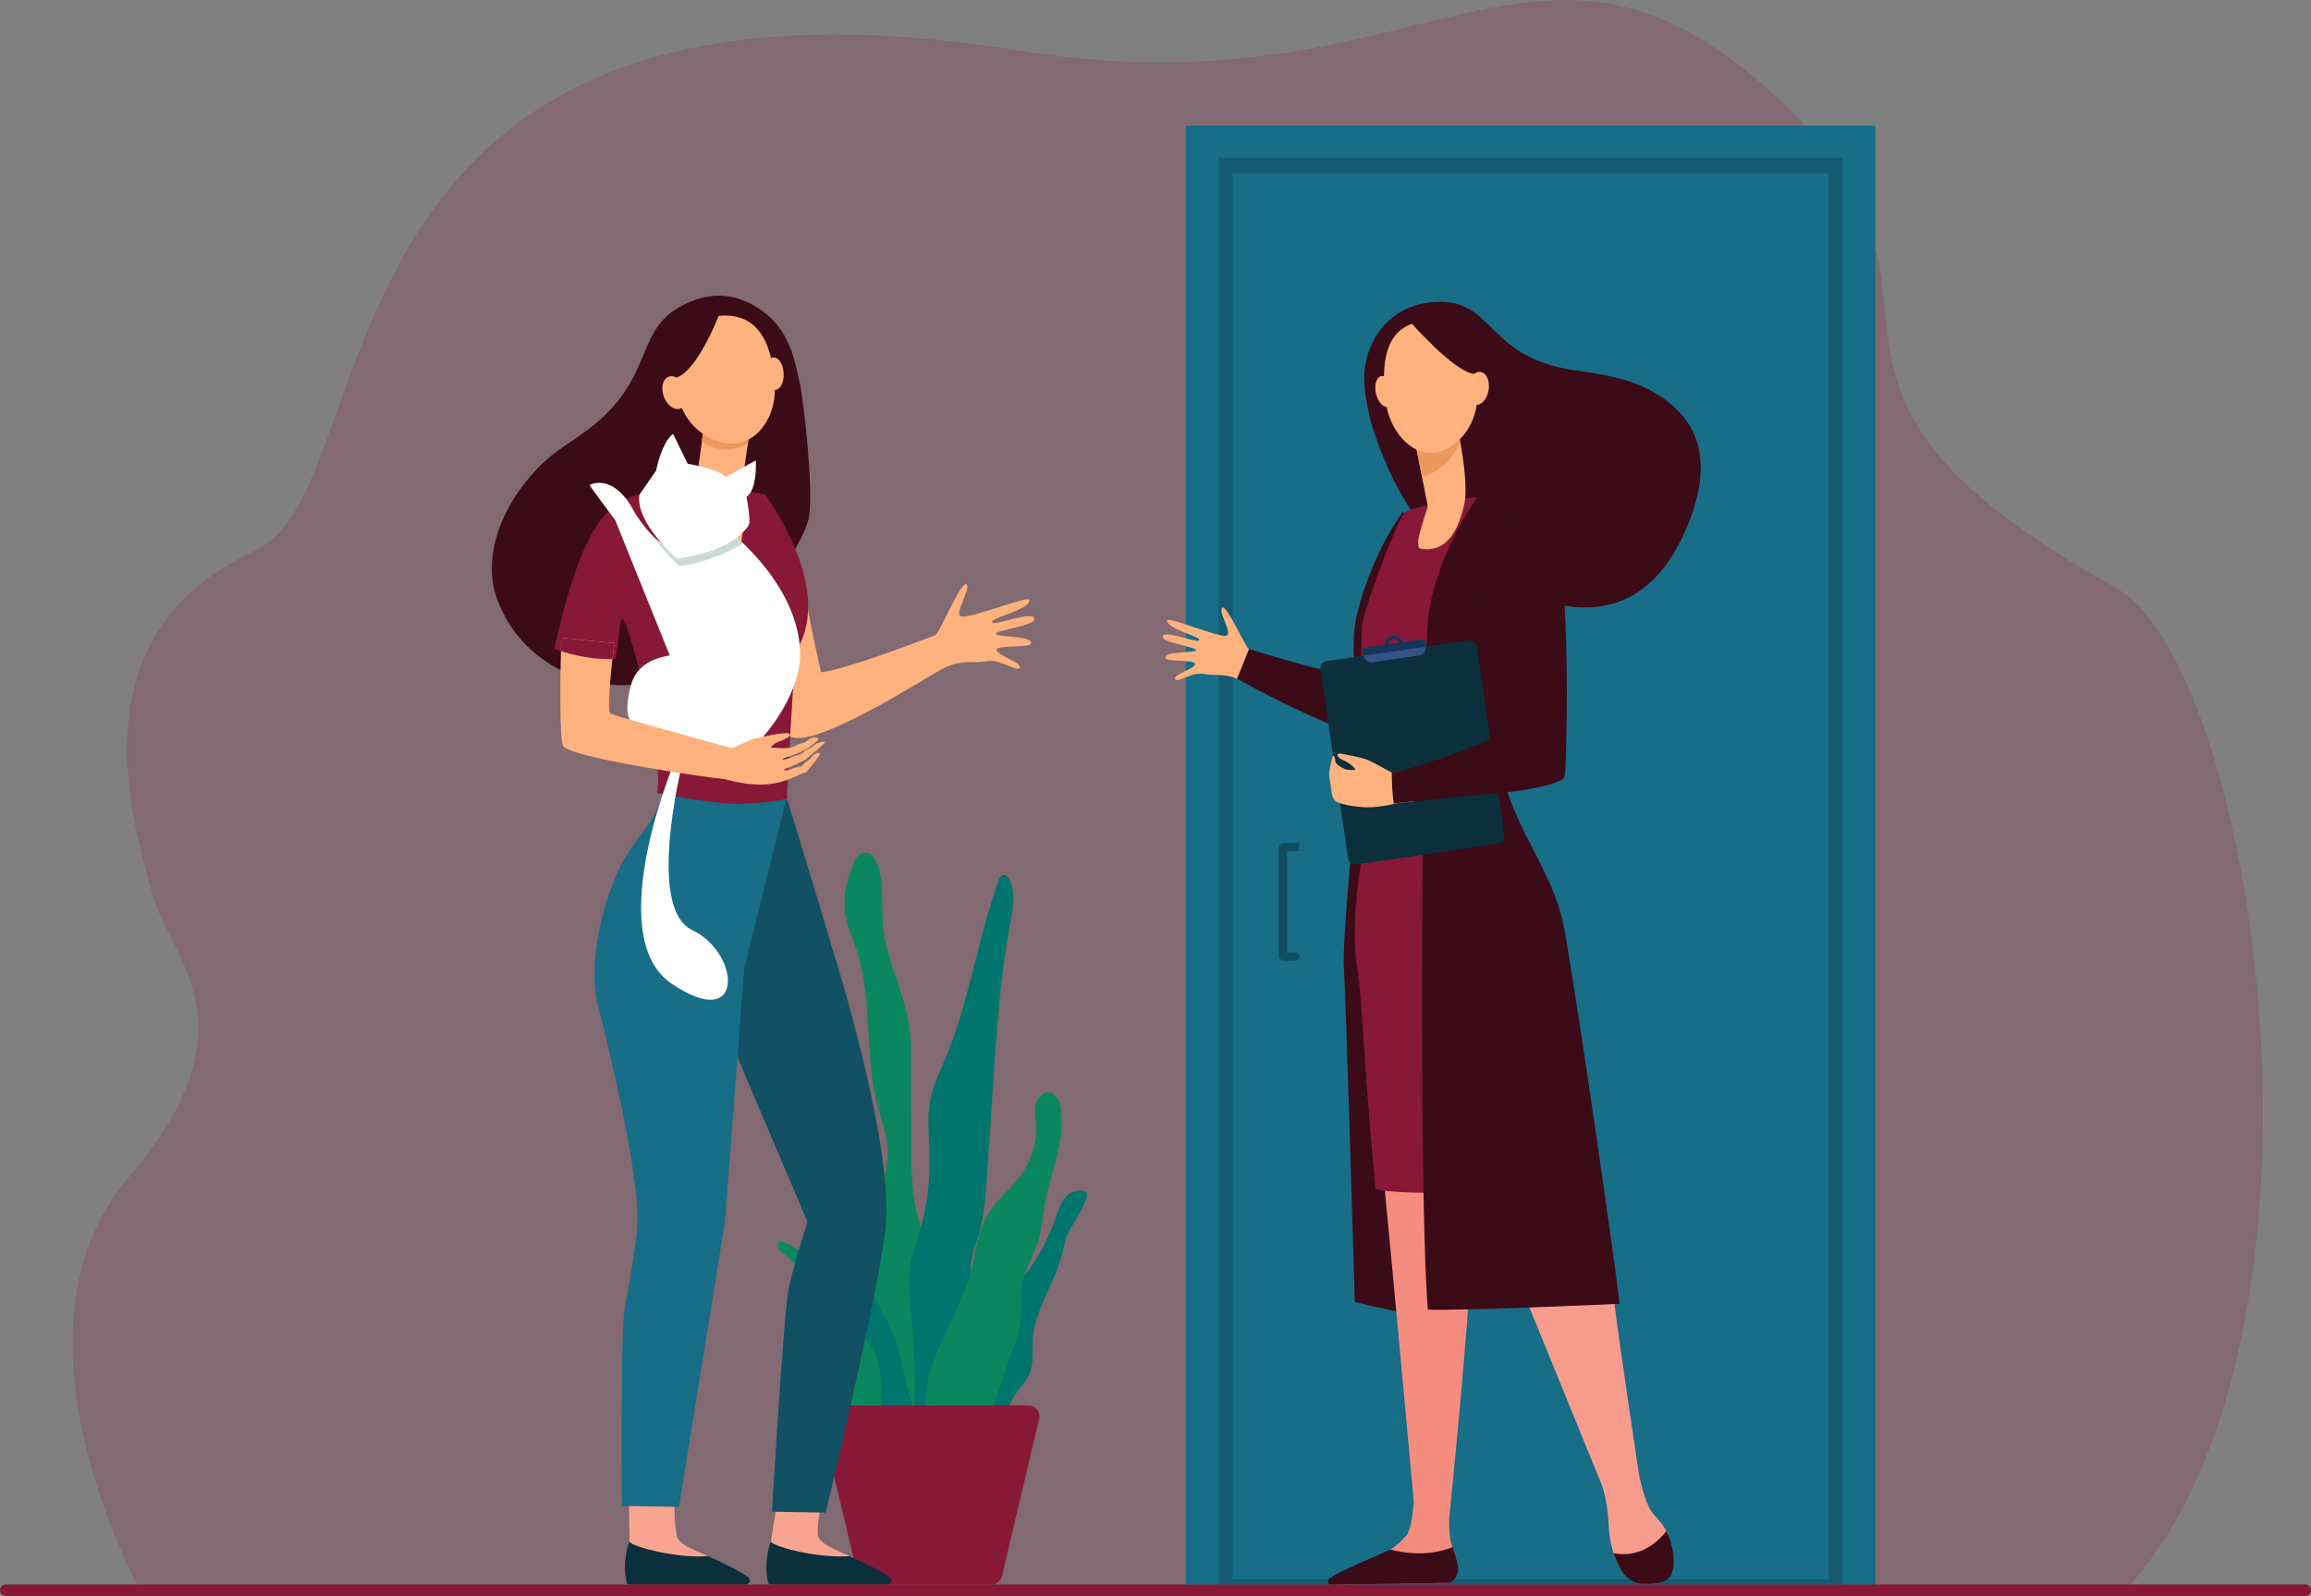 <?xml version="1.0" encoding="UTF-8"?>
<svg id="Ebene_2" data-name="Ebene 2" xmlns="http://www.w3.org/2000/svg" viewBox="0 0 200 138.15">
  <rect x="0" y="0" width="200" height="138.15" fill="#808080" stroke="none"/>
  <defs>
    <style>
      .cls-1 {
        opacity: .2;
      }

      .cls-1, .cls-2, .cls-3, .cls-4, .cls-5, .cls-6, .cls-7, .cls-8, .cls-9, .cls-10, .cls-11, .cls-12, .cls-13, .cls-14, .cls-15, .cls-16, .cls-17, .cls-18 {
        stroke-width: 0px;
      }

      .cls-1, .cls-13 {
        fill: #881838;
      }

      .cls-1, .cls-18 {
        isolation: isolate;
      }

      .cls-19 {
        opacity: .3;
      }

      .cls-2 {
        fill: #f48c7f;
      }

      .cls-3 {
        fill: #f7a491;
      }

      .cls-4 {
        fill: #f79c8d;
      }

      .cls-5 {
        fill: #3b0b18;
      }

      .cls-6 {
        fill: #186d87;
      }

      .cls-7 {
        fill: #355389;
      }

      .cls-8, .cls-18 {
        fill: #0b2f3b;
      }

      .cls-9 {
        fill: #0b8760;
      }

      .cls-10 {
        fill: #13375b;
      }

      .cls-11 {
        fill: #125063;
      }

      .cls-12 {
        fill: #cbd9d8;
      }

      .cls-14 {
        fill: #fff;
      }

      .cls-15 {
        fill: #ffb27d;
      }

      .cls-16 {
        fill: #ed975d;
      }

      .cls-17 {
        fill: #00756e;
      }

      .cls-18 {
        opacity: .5;
      }
    </style>
  </defs>
  <g id="Ebene_2-2" data-name="Ebene 2">
    <g id="_Layer_" data-name=" Layer ">
      <path class="cls-1" d="M88.29,4.39c34.26,5.56,44.05-14.37,63.93,2.65,21.93,18.77-2.48,25.21,30.88,43.84,12.16,6.79,20.82,64.99.86,86.76l-169.65.17-2.29-.38s-12.28-22.2-.94-35.43c11.34-13.23,3.55-19.28,2.17-24.4-1.58-5.87-7.25-22.64,8.89-29.98,11.7-5.32,3.44-53.39,66.15-43.22h0Z"/>
      <rect class="cls-6" x="102.63" y="10.88" width="59.67" height="127.03"/>
      <g class="cls-19">
        <path class="cls-8" d="M159.46,138.06h-54V13.65h54v124.41h0ZM106.67,136.72h51.59V15h-51.59v121.73Z"/>
      </g>
      <g>
        <path class="cls-17" d="M78.57,111.9c-.13-1.17-.29-2.36-.83-3.4-.66-1.27-1.82-2.18-2.83-3.18-1.89-1.88-3.34-4.19-4.22-6.71-.68-1.95-1.01-4.02-1.95-5.86-.57-1.12-1.34-2.13-1.99-3.21-1.53-2.55-2.36-5.57-4.43-7.71-.39,2.59.39,5.34,2.1,7.33.51.59,1.1,1.13,1.49,1.8.71,1.23.64,2.74.73,4.15.16,2.66.91,5.29,2.19,7.63,1.36,2.49,3.32,4.7,4.04,7.44.55,2.05.39,4.36,1.55,6.13.13.19.27.39.3.61.02.13,0,.26-.02.39-.03.17-.05.33-.08.5-.26,1.68-.53,3.82.91,5.07,1,.87,2.29.89,3.01-.27.72-1.17.66-2.87.6-4.19-.09-2.18-.33-4.38-.58-6.55h0Z"/>
        <path class="cls-9" d="M81.17,110.55c-.56-1.94-1.44-3.8-1.88-5.77-.43-1.92-.43-3.9-.43-5.86,0-2.15,0-4.3-.01-6.46,0-1.34,0-2.69-.23-4.01-.48-2.84-1.96-5.47-2.21-8.34-.11-1.24.01-2.5-.12-3.74-.08-.71-.26-1.43-.59-2.06-.35-.67-1.33-.64-1.65.05-.72,1.56-1.17,3.24-.88,4.9.18,1,.61,1.93.93,2.89,1.44,4.28.69,9.02,1.8,13.4.34,1.32.85,2.62.91,3.98.15,3.26-2.29,6.24-2.06,9.5.19,2.67,2.11,4.88,2.92,7.43.45,1.43.55,2.95,1.04,4.37.38,1.1,1.25,2.44,2.61,2.1,1.29-.32.9-1.37.84-2.37-.2-3.4-.02-6.69-.98-10.01h0Z"/>
        <path class="cls-17" d="M84.12,112.33c-.06-1.01-.23-2.03-.09-3.03.12-.85.45-1.65.69-2.47.45-1.54.56-3.15.67-4.75.2-2.91.39-5.81.59-8.72.3-4.52.61-9.05,1.45-13.49.23-1.23.5-2.57-.06-3.7-.12-.24-.35-.49-.6-.41-.18.06-.27.25-.33.43-1.84,5.02-2.53,10.42-4.59,15.35-.49,1.18-1.07,2.34-1.32,3.6-.31,1.51-.14,3.06-.09,4.6.06,2.2-.15,4.43-.76,6.55-.32,1.11-.74,2.19-.92,3.33-.22,1.42-.03,2.87.11,4.3.26,2.75.36,5.52.27,8.29-.05,1.63,1.32,1.58,2.23.58.63-.7.63-1.47.84-2.34.71-2.86,2.08-5.05,1.91-8.14h0Z"/>
        <path class="cls-9" d="M75.55,116.74c-1.22-1.95-3.63-3.05-4.41-5.22-.2-.55-.28-1.14-.52-1.67-.54-1.18-1.75-1.85-2.95-2.39-.17-.07-.36.04-.36.23h0c0,.29.13.57.38.73.92.62,1.62,1.57,1.94,2.64.37,1.27.21,2.66.67,3.89.39,1.04,1.18,1.89,1.56,2.93.34.95.31,2,.47,3s.61,2.06,1.53,2.48c3.33,1.53,2.49-5.36,1.7-6.62h0Z"/>
        <path class="cls-17" d="M89.37,116.09c-.05.94.09,1.93-.27,2.8-.24.56-.66,1.01-1.01,1.5-1.22,1.73-1.66,4.19-3.54,5.16-.12.06-.26.12-.4.1-.19-.04-.32-.22-.4-.4-.46-1.07.05-2.28.36-3.41.05-.2.1-.42,0-.6-.1-.2-.34-.29-.5-.44-.32-.31-.29-.83-.23-1.27.16-1.11.38-2.21.67-3.29.16-.61.35-1.23.7-1.76.39-.58.95-1.01,1.48-1.47,2.34-2.02,4.13-4.67,5.13-7.59.22-.63.41-1.3.86-1.8.45-.5,1.25-.75,1.79-.37.39.27-1.2,2.84-1.39,3.14-.53.88-.54,1.64-.83,2.62-.73,2.39-2.29,4.53-2.43,7.09h0Z"/>
        <path class="cls-9" d="M87.52,117.18c.35-.9.7-1.81.81-2.77.13-1.07-.04-2.15.14-3.21.23-1.36,1.02-2.55,1.41-3.88.28-.95.35-1.96.52-2.94.48-2.81,1.8-5.55,1.42-8.37-.08-.61-.36-1.33-.97-1.43-.55-.09-1.05.41-1.2.95-.14.54-.03,1.11,0,1.67.11,1.56-.33,3.15-1.23,4.43-.86,1.23-2.12,2.15-2.9,3.43-.95,1.57-1.08,3.49-1.57,5.27-.97,3.53-3.4,6.62-3.84,10.25-.17,1.45.17,3.21,1.5,3.78,3.86,1.67,5.02-4.94,5.89-7.2h0Z"/>
        <path class="cls-13" d="M80.77,121.67h-8.86c-.61.01-1.05.58-.91,1.17l3.25,13.62c.1.42.48.72.91.72h5.01s.62,0,.62,0h5.01c.43,0,.81-.31.91-.73l3.22-13.63c.14-.59-.31-1.16-.91-1.16h-8.25s0,0,0,0Z"/>
      </g>
      <path class="cls-18" d="M112.07,83.17h-.95c-.26,0-.47-.21-.47-.47v-9.28c0-.26.21-.47.47-.47h1.32v.74h-1.06v8.75h.69c.2,0,.37.17.37.37h0c0,.2-.17.37-.37.37Z"/>
      <g>
        <g>
          <path class="cls-5" d="M121.44,44.26s-2.6,3.35-3.97,8.79,2.02,12.77,2.02,12.77l-2.24,4.73s-1.12,11.08-.95,13.21.95,28.96.95,28.96l4.56,1.02s-1.3-27.93-1.15-28.47,2.79-35.81,2.79-35.81l-2.01-5.21h0Z"/>
          <path class="cls-2" d="M116.11,136.53c.68-.5,1.22-.83,3.39-1.88.14-.07.65-.4.84-.51.47-.29.94-.74,1.35-1.19.39-.43.57-1.82.66-2.93-.22-2.47-3.8-42.1-4.56-46.39-.78-4.43.41-11.18.41-11.18l2.76-1.04,5.25,18.19-.41,13.84s1.23,3.99,1.39,6.37c.16,2.38-1.78,21.74-1.78,21.74h0c0,.69.03,1.32.1,1.71.14.72.94,2.21.57,2.9-.36.68-.78.85-.78.85l-9.43.15c-.51,0-.17-.32.24-.63h0Z"/>
          <path class="cls-4" d="M130.42,71.03s3.27,4.94,4.05,9.03c.78,4.09-.57,16.65.93,22.01.81,2.9,3.89,7.38,4.36,11.12.47,3.75,2.1,14.56,2.1,14.56h0c.25,1.14.63,2.54,1.13,3.19.31.4.87.91,1.23,1.63.57,1.12.26,2.8-.17,3.72-.22.47.02.47-.48.62-1.46.45-3.01-.31-3.64-1.71-.35-.78-.65-1.83-.71-3.14-.06-1.39-.28-2.5-.52-3.32h0l-10.46-25.67-7.58-22.15-1.94-11.41,11.69,1.53h0Z"/>
          <path class="cls-5" d="M139.65,134.46c2.27.41,3.77-.91,4.56-1.91.58,1.13.86,2.81.43,3.73-.37.81-1.46.79-2.32.82-.91.03-1.61-.47-2.06-1.26-.21-.37-.43-.83-.61-1.38h0Z"/>
          <path class="cls-5" d="M120.34,134.14c2.49.64,4.34.21,5.37-.21.27.76.62,1.7.43,2.25-.23.67-.56.82-.84.83-2.28.06-8.34.14-10.08.16-.24,0-.38-.28-.22-.47.43-.52,5.16-2.45,5.34-2.56h0Z"/>
          <path class="cls-13" d="M128.29,103.11c-.2.01-.39.03-.59.04-.01,0-.02,0-.03,0-.19.01-.39.02-.59.03-.01,0-.02,0-.04,0-.2.01-.39.02-.59.03h-.03c-.2,0-.4.02-.6.02-2.24.07-5,.04-6.77-.26-.9-9.04-1.24-17.29-1.57-19.11-.81-4.43.71-11.42.71-11.42l.72-.13-.46-2.59,12.16,1.53s3.4,4.94,4.22,9.03c.81,4.09-.59,16.65.96,22.01,0,0-3.47.54-7.51.82h0Z"/>
          <path class="cls-5" d="M118.96,53.05c-.16.7-1.8,4.76-1.98,5.5-2.18-.32-8.6-2.26-8.9-2.37l-1.04,2.59c.17.07.35.16.55.27,1.57.89,11.06,5.9,12.86,4.85.59-.35,2.07-8.01,2.73-10.34-1.31-.65-2.94.23-4.23-.5h0Z"/>
          <path class="cls-15" d="M107.05,58.77l1.04-2.59s.11.04.24.08c-.13-.04-.21-.07-.24-.08-.3-.11-1.94-3.9-2.32-3.57-.38.33.89,2.14.4,2.41s-5.17-1.71-5.15-1.3c.03.77,2.83,1.34,2.78,1.69-.04.36-2.89-.89-3.16-.35-.27.55,2.77.91,2.86,1.2s-2.87.09-2.64.71c.13.34,2.63.11,2.57.52-.06.41-1.93.92-1.75,1.3s1.5-.67,2.52-.45c.9.2,1.62-.1,2.85.42h0Z"/>
          <path class="cls-5" d="M118.56,36.21c-.48-2.17-.94-4.35.31-6.74,1.02-1.93,2.78-3.04,4.82-3.28,5.77-.69,4.54,4.7,12.61,5.87,2.51.36,4.84.71,6.93,1.96,3.78,2.25,5.21,5.86,2.7,11.75-6.14,14.41-20.82,1.89-23.06-.66-2.22-2.53-3.99-7.5-4.3-8.9h0Z"/>
          <path class="cls-13" d="M127.65,43.06s2.91.33,4.66,2.23c1.74,1.9-2.82,17.14-3.13,19.55s3.03,9.09,3.03,9.09c0,0-11.38,2.26-14.34.31,0,0-.26-18.66.06-20.38.32-1.72,2.96-8.74,3.59-9.43.63-.69,6.14-1.38,6.14-1.38h0Z"/>
          <path class="cls-15" d="M126.18,37.19s.02.13.06.35c.2,1.06.87,4.47.46,6.22-.31,1.28-1.11,4.2-3.74,3.74-.78-.14.66-3.42.59-3.76-.13-.66-.31-1.57-.5-2.5-.1-.53-.21-1.06-.31-1.56-.28-1.42-.51-2.58-.51-2.58l3.94.1h0Z"/>
          <path class="cls-16" d="M126.24,37.54c-.04-.22-.06-.35-.06-.35l-3.94-.1s.23,1.16.51,2.58c.1.5.2,1.03.31,1.55.61-.09,1.24-.38,1.88-.94.7-.61,1.15-1.34,1.42-2.12-.05-.25-.09-.46-.12-.63h0Z"/>
          <path class="cls-15" d="M123.81,27.82s1.61.22,2.77,1.73,2.42,6.15-.47,8.68c-2.89,2.53-5.75-.33-6.17-3.37-.42-3.03-.34-7.15,3.88-7.04h0Z"/>
          <path class="cls-15" d="M119.09,34.11c.18.73.66,1.22,1.07,1.1.41-.12.59-.81.41-1.54-.18-.73-.66-1.22-1.07-1.1-.41.12-.59.81-.41,1.54Z"/>
          <path class="cls-5" d="M122.02,27.83s3.78,4.34,5.55,4.54,2.01,2.55,2.01,2.55c0,0-.63-5.41-2.39-6.45s-5.17-.64-5.17-.64h0Z"/>
          <path class="cls-15" d="M127,33.43c-.14.78.15,1.51.65,1.61.5.1,1.03-.45,1.17-1.23s-.15-1.5-.65-1.61c-.5-.1-1.03.45-1.17,1.23Z"/>
          <path class="cls-5" d="M135.29,79.96c-1.14-5.3-5.23-9.36-5.5-14.83.24-2.34,5.87-16.2,4.04-18.44-1.5-1.83-4.24-3.85-5.99-3.62-1.59,2.19-3.93,6.81-4.25,10.58-.53,6.23-.84,49.63-.02,59.72,2.48.12,16.6-.49,16.6-.51-.83-6.72-4.07-28.81-4.88-32.89h0Z"/>
          <g>
            <path class="cls-8" d="M127.05,55.43l-12.2,1.79c-.37.05-.62.39-.57.76l2.38,16.28c.05.37.39.62.76.57l12.2-1.79c.37-.05.62-.39.57-.76l-2.38-16.28c-.05-.37-.39-.62-.76-.57h0Z"/>
            <path class="cls-10" d="M117.95,56.23c-.01-.07.04-.14.12-.15l5.09-.74c.07-.01.14.04.15.12l.08.53-5.36.78-.08-.53h0Z"/>
            <path class="cls-10" d="M119.83,55.98c.06.44.48.75.92.69.44-.06.75-.48.69-.92-.06-.44-.48-.75-.92-.69-.44.06-.75.48-.69.92h0ZM120.12,55.93c-.04-.28.16-.55.44-.59.28-.04.55.16.59.44.04.28-.16.55-.44.59-.28.04-.55-.16-.59-.44Z"/>
            <path class="cls-7" d="M118.01,56.09s-.07.08-.06.14l.08.53,5.36-.78c.05.37-.2.71-.57.76l-4.03.59c-.37.05-.71-.2-.76-.57l-.08-.53c0-.06.02-.11.06-.14h0Z"/>
          </g>
          <path class="cls-15" d="M121.43,66.71c-.35.07-.68.14-.96.19,0,0-1.44-.82-2.02-1.08s-2.15-.54-2.49-.59-.23.33.07.47c.3.13,1.07.5,1.28.94,0,0-.62.07-.95-.08s-.79-.46-.79-.62-.08-.55-.19-.53c-.03,0-.06.13-.1.27-.04.13-.07.26-.1.39-.06.23-.12.57-.14.72-.06.34.15,1.3.18,1.63.05.62.23.89.56,1.05.53.18,1.08.3,1.9.38,1.5.16,2.89-.28,3.49-.35.11-.01.55-.06,1.18-.12l-.89-2.67h0Z"/>
          <path class="cls-5" d="M134.73,48.11c-1.23-2.86-3.37-3.72-3.37-3.72-.4-.26-.76.63-1.41,1.52-2.44,3.34-2.34,6.06-1.2,11.53l1.29,6.18s-6.39,2.68-9.59,3.27c0,.77.03,1.69.17,2.69.18-.03.33-.06.45-.08.6-.07,10.23-1.02,10.23-1.02,0,0,3.83-.55,4.08-1.21.11-.27.15-1.63.17-3.14h0s.34-13.3-.82-16.02h0Z"/>
        </g>
        <g>
          <g>
            <path class="cls-3" d="M70.79,132.94c-.12-.89.16-2.42.85-4.82-1.38,0-2.54-.61-3.95-.59-.39,2.25-.98,5.95-.98,5.95l-.06,2.92,9.82.07s-.08.04-2.98-1.79c-.21-.14-2.58-.9-2.7-1.76h0Z"/>
            <path class="cls-8" d="M66.6,137.17h10.14c.38-.03.47-.34.34-.53-.27-.39-2.25-1.32-3.58-1.94-2.33.24-6.43-.72-6.8-1.25-.64,1.79-.31,3.68-.1,3.72h0Z"/>
          </g>
          <g>
            <path class="cls-3" d="M58.56,132.94c-.12-.89-.34-2-.03-4.97-1.38,0-2.69-.26-4.1-.23,0,2.32.05,5.76.05,5.76l-.06,2.92,9.82.07s-.08.04-2.98-1.79c-.21-.14-2.58-.9-2.7-1.76h0Z"/>
            <path class="cls-8" d="M54.36,137.17h10.14c.38-.03.47-.34.34-.53-.27-.39-2.25-1.32-3.58-1.94-2.33.24-6.43-.72-6.8-1.25-.64,1.79-.31,3.68-.1,3.72h0Z"/>
          </g>
          <path class="cls-15" d="M63.9,48.24l5.34.57s.67,4.46,1.82,9.39c2.52-.33,9.54-3.1,9.88-3.22.34-.12,2.27-4.78,2.7-4.4.43.38-1.06,2.45-.5,2.77.56.33,5.99-1.89,5.96-1.41-.05.89-3.29,1.49-3.24,1.91s3.35-.98,3.65-.34c.3.64-3.22,1-3.32,1.34-.11.34,3.31.15,3.03.87-.15.39-3.04.08-2.97.55.06.47,2.21,1.09,2,1.53-.21.43-1.72-.8-2.9-.56-1.18.24-2.1-.26-3.93.74-1.82,1-11.08,6.98-13.14,5.74-1.8-1.09-4.39-15.46-4.39-15.46h0Z"/>
          <path class="cls-11" d="M68.08,69.15l-3,1.67-6.09,9.31,10.89,25.64s-1.23,3.86-1.63,5.78c-.42,2.01-1.44,19.31-1.44,19.31l4.65.08s4.41-18.41,5.16-24.39c.91-7.26-4.62-24.54-4.62-24.54-1.03-3.53-3.25-10.78-3.25-10.78,0,0-.54-1.77-.67-2.08h0Z"/>
          <path class="cls-6" d="M57.65,65.65s.31,2.19-.93,4.69c-.76,1.52-2.06,2.72-2.99,4.58-1.77,3.53-2.73,8.55-2.07,11.77,0,0,3.66,13.96,3.51,19.06-.05,1.88-.7,5.27-1.11,7.56-.37,2.03-.24,17.05-.24,17.05l4.94.09,3.97-24.65,1.68-21.91,3.66-14.76-10.43-3.5h0Z"/>
          <path class="cls-5" d="M69.19,33.08c-.48-2.26-.97-4.53-3.22-6.16-1.82-1.32-3.78-1.7-5.85-.94-5.87,2.13-2.71,6.79-10,11.76-2.27,1.54-3.12,2.08-4.75,4.14-2.28,2.88-3.52,6.74-2.37,9.92,2.36,6.58,9.69,8.48,13.53,7.08,7.14-2.6,13.08-11.64,13.48-14.11.42-2.64-.5-10.23-.8-11.68h0Z"/>
          <path class="cls-13" d="M66.2,42.82c-2.03-.53-2.44-.27-6.21-.21-5.77.08-8.69-1.25-12.02,13.55,0,0,2.66,1.05,5.31.87.34-1.71.32-4.74.94-2.85.93,2.85,1.61,5.73,2.06,8.69.29,1.76.92,4,.59,5.79,0,0,3.93.81,6.94.94h.03c1.45-.04,2.94-.17,4.26-.45,0,0,.59-12.45.9-12.97,3.2-5.42-2.79-13.36-2.79-13.36h0Z"/>
          <path class="cls-15" d="M60.89,37.07s-.46,3.71-.73,5c-.28,1.35-.71,5.6,2.09,6.29,2.8.69,1.93-4.62,1.98-5.99.05-1.37.84-6.15.84-6.15l-4.17.86h0Z"/>
          <path class="cls-16" d="M60.73,38.25s.05.04.08.05c1.55.89,2.89.75,3.9.06.18-1.19.34-2.15.34-2.15l-4.17.86s-.06.5-.15,1.18h0Z"/>
          <path class="cls-15" d="M61.73,27.4s-1.64.46-2.58,2.09c-.95,1.63-1.42,6.3,2.06,8.3,3.48,1.99,5.95-1.2,5.84-4.19-.11-2.99-.94-6.95-5.32-6.19h0Z"/>
          <path class="cls-15" d="M67.82,32.31c.04.78-.29,1.42-.74,1.45s-.84-.59-.88-1.37c-.04-.78.29-1.43.74-1.45.45-.02.84.59.88,1.37Z"/>
          <path class="cls-5" d="M62.22,27.28s-1.88,4.89-3.71,5.41c-1.83.52-1.69,2.93-1.69,2.93,0,0-.23-5.56,1.44-6.92,1.68-1.36,3.96-1.41,3.96-1.41h0Z"/>
          <path class="cls-15" d="M59.3,33.64c.28.76.1,1.54-.41,1.73s-1.16-.27-1.44-1.03c-.28-.76-.1-1.54.41-1.73s1.16.27,1.44,1.03Z"/>
          <path class="cls-14" d="M59.34,64.84s-.35-.35-.57.14c-1.42,3.23-6.23,16.35-.68,20.15,6.39,4.37,6.04-2.6,1.81-4.62s-.56-15.66-.56-15.66h0Z"/>
          <path class="cls-14" d="M63.2,46.05s6.19,4.77,6.04,10.83c-.09,3.94-4.92,10.67-9.24,9.78-1.65-.34-4.12-2.02-4.22-4.34-.1-2.43,2.22-5.49,2.22-5.49l-4.76-11.81c-.23-.31-2.25-2.99-2.2-3.03.44-.27,2.27-.71,3.84,2.29.25.49,1.72,2.61,2.71,2.87,2.49.64,5.6-1.11,5.6-1.11Z"/>
          <path class="cls-12" d="M63.2,46.05s-3.11,1.75-5.6,1.11c-.35-.09-.76-.42-1.16-.82,1.03,1.48,2.36,2.65,2.36,2.65,2.03-.21,4.11-1.13,5.52-1.94-.67-.64-1.13-1-1.13-1h0Z"/>
          <path class="cls-14" d="M65.41,39.87s.16,2.5-.81,3.14c0,0,.42,2.11.19,2.47-.23.36-1.62,2.31-6.21,2.87,0,0-3.64-3.12-3.24-5.53l1.44-2.08s.47-2.46,1.47-3.18l1.26,2.58s2.79.49,3.29,1.16l2.6-1.44h0Z"/>
          <path class="cls-14" d="M59.33,56.66s-3.93-.27-4.71,2.6c-.79,2.87.1,3.28.1,3.28,0,0-4.58-2.04-5.09-.67-.25.66,9.5,4.5,9.5,4.5l.21-9.72h0Z"/>
          <path class="cls-15" d="M68.17,66.68c.07-.01.35-.14.59-.21.33-.1.64-.14.64-.14,0,0,.09-.15.31-.35.09-.08.25-.15.35-.24.1-.09.17-.23.26-.31.25-.22.51-.34.65-.21.11.1-1.19,1.62-1.19,1.62-1.5.49-2.83,1.76-7.05.61-2.27-.23-13.47-1.9-14-2.88-.3-.55-.27-5.55-.16-9.37,1.07.12,3.34.36,4.6.47-.33,2.49-.61,5.74-.37,6.05.06.08.24.21,8.15,2.39.2.05.4.11.61.17.56.15,1.15.32,1.78.49l1.8-.79s3.02-.75,3.21-.44c.09.14-.13.3-.42.44h0s-.08.04-.13.06c0,0,0,0,0,0-.31.14-.65.26-.73.31-.08.06-.25.2-.38.36,2.08.16,1.85-.06,2.45-.3.15-.06.33-.07.47-.13.24-.1.39-.31.58-.38.27-.11.54-.05.61-.01.09.04,0,.18-.21.36-1.22,1.07-2.48,1.21-2.82,1.43-.23.14.26.09.96-.22.17-.07.43-.09.65-.22.15-.09.26-.24.4-.33.13-.08.28-.13.39-.19.15-.08.33-.27.45-.33.45-.2.71-.2.78-.17.14.06-1.74,1.57-1.74,1.57,0,0-1.41.69-1.74.79,0,0-.17.15.24.09h0Z"/>
          <path class="cls-13" d="M48.53,56.36c.88.28,2.65.76,4.47.69.05-.47.11-.93.17-1.37-1.26-.11-3.53-.36-4.6-.47-.01.38-.02.77-.03,1.16h0Z"/>
        </g>
      </g>
      <path class="cls-13" d="M.5,137.16h199c.27,0,.5.22.5.5h0c0,.27-.22.5-.5.5H.5c-.27,0-.5-.22-.5-.5h0c0-.27.22-.5.5-.5Z"/>
    </g>
  </g>
</svg>